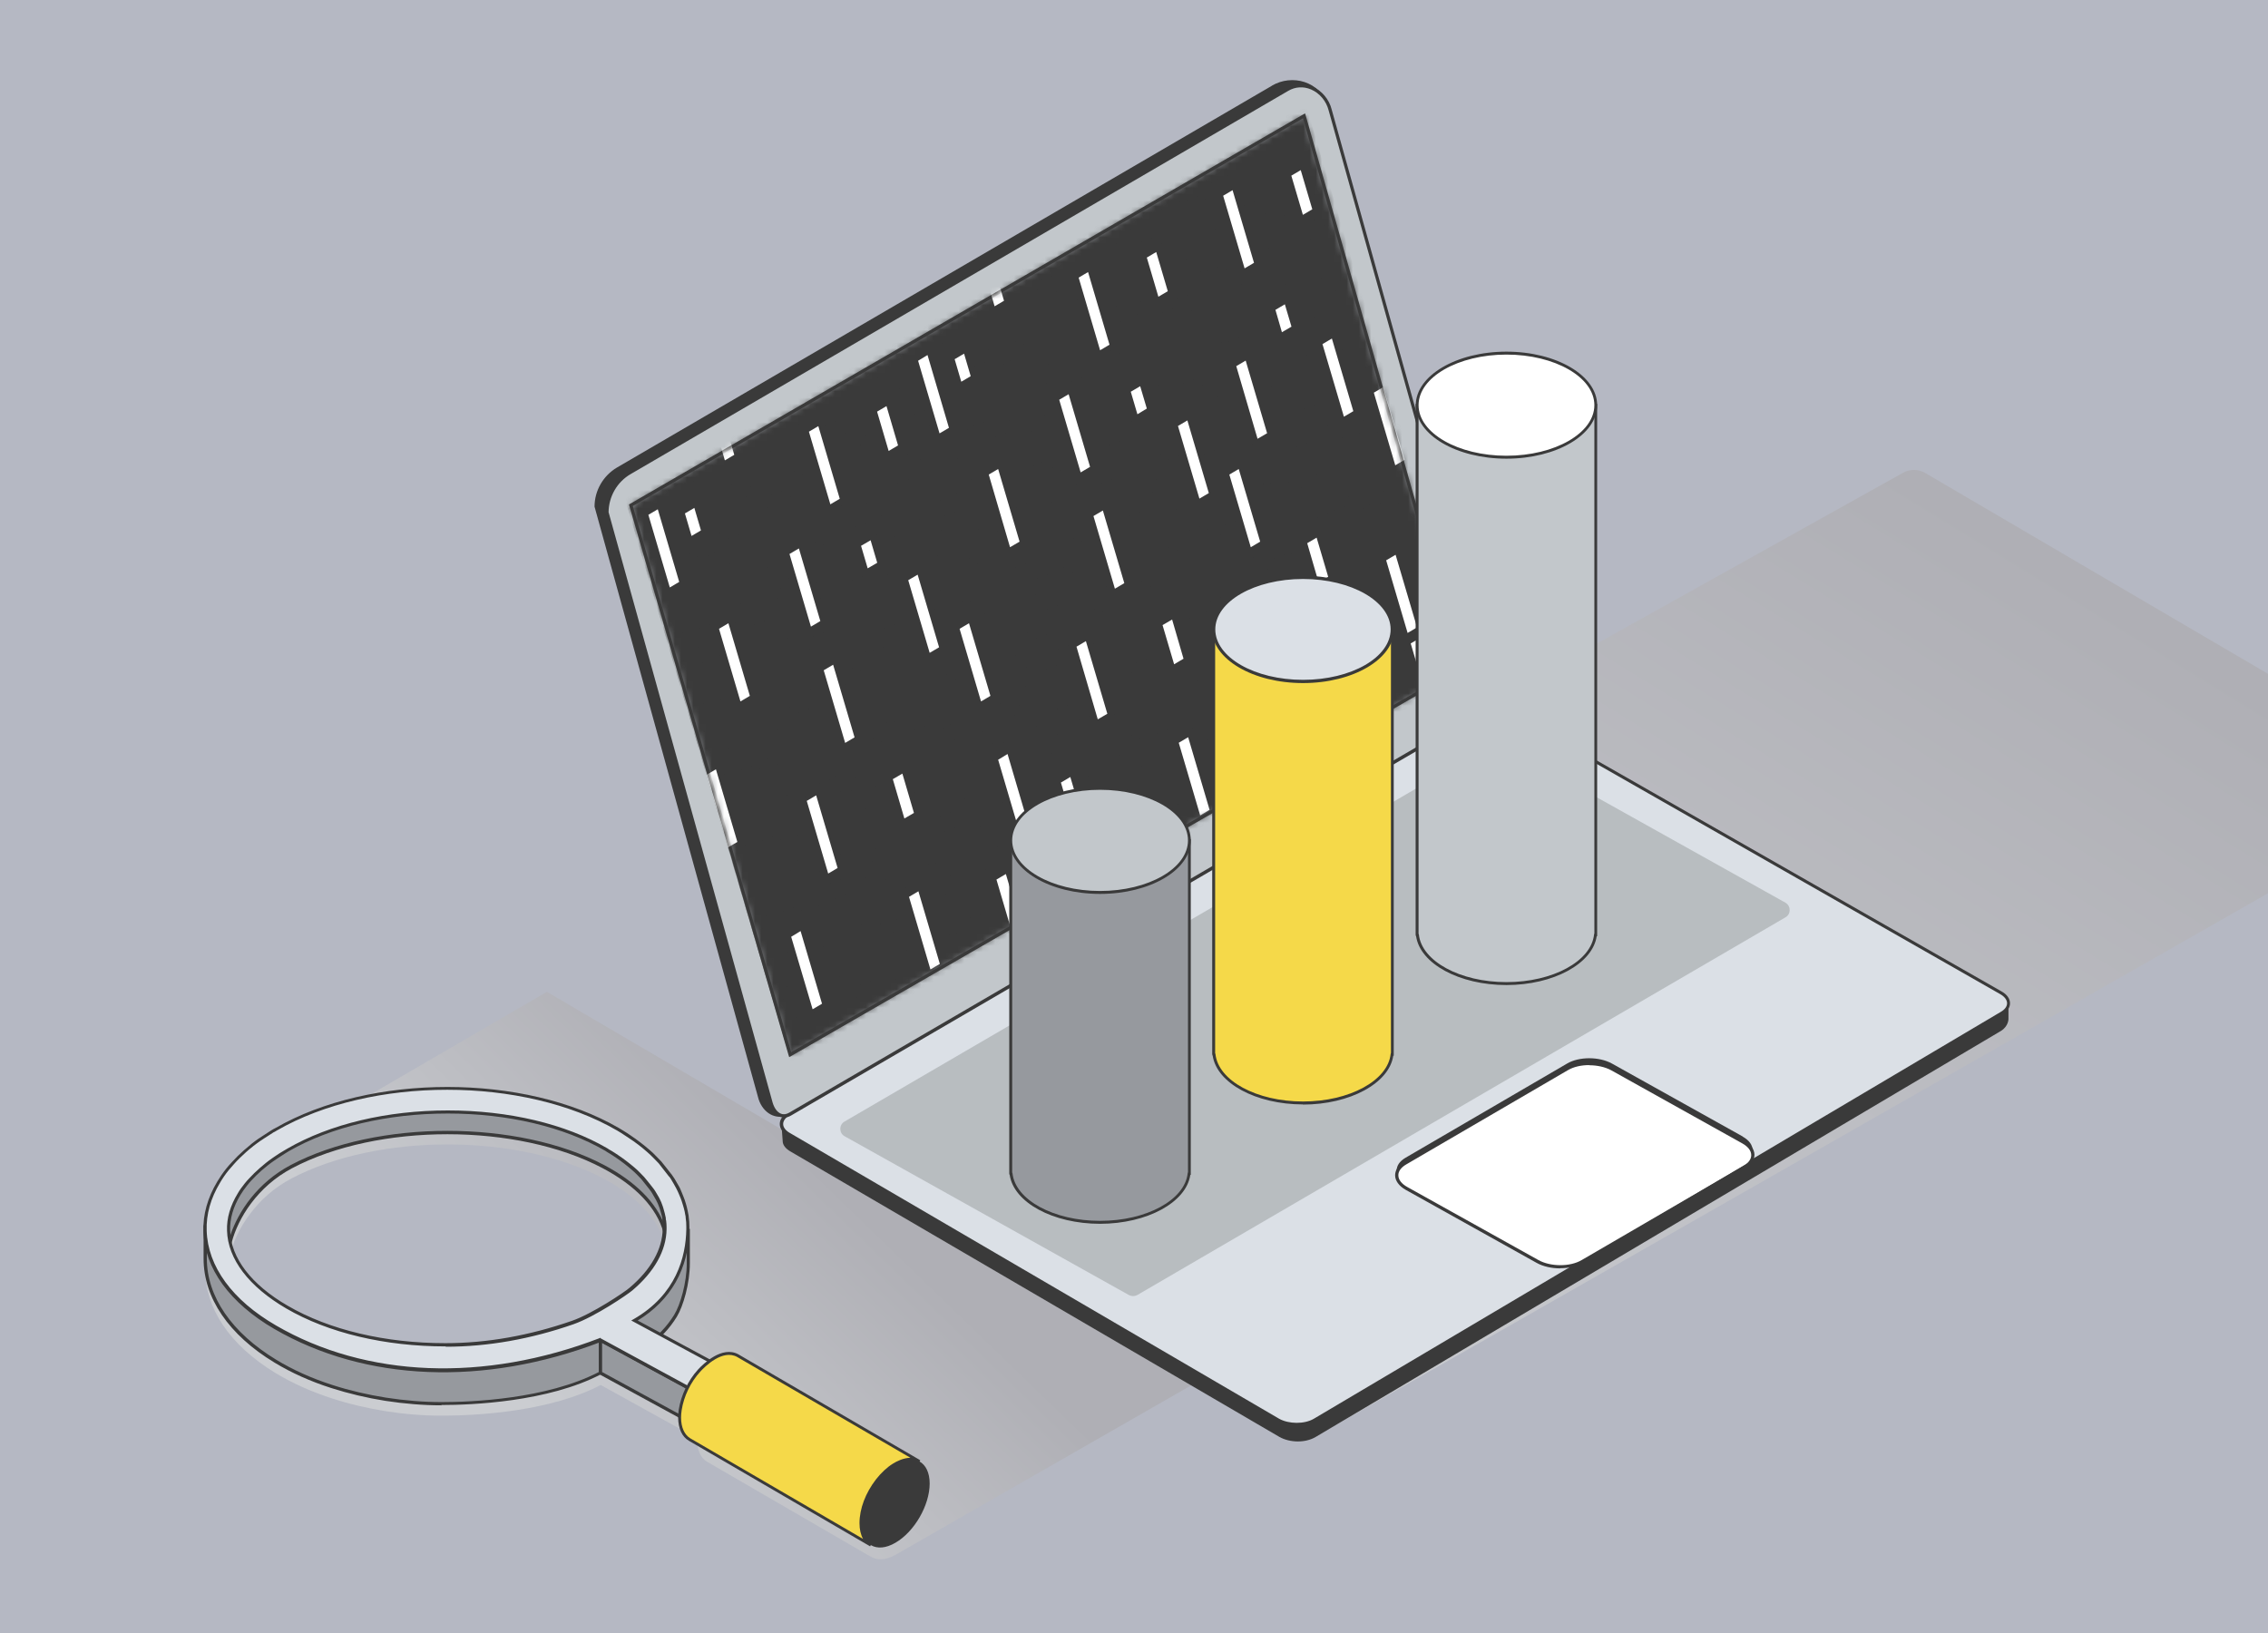 <svg fill="none" height="265" viewBox="0 0 368 265" width="368" xmlns="http://www.w3.org/2000/svg" xmlns:xlink="http://www.w3.org/1999/xlink"><rect x="0" y="0" width="368" height="265" fill="#808080" stroke="none"/><linearGradient id="a"><stop offset="0" stop-color="#cbcdd1"/><stop offset="1" stop-color="#afafb5"/></linearGradient><linearGradient id="b" gradientUnits="userSpaceOnUse" x1="91.089" x2="133.054" xlink:href="#a" y1="233.499" y2="190.133"/><linearGradient id="c" gradientUnits="userSpaceOnUse" x1="209.427" x2="308.497" xlink:href="#a" y1="237.903" y2="76.449"/><clipPath id="d"><path d="m0 0h368v265h-368z"/></clipPath><mask id="e" height="154" maskUnits="userSpaceOnUse" width="136" x="102" y="18"><path d="m237.053 108.38-108.829 62.734-25.849-89.135 109.204-63.185z" fill="#fff"/></mask><g clip-path="url(#d)"><path d="m0 0h368v265h-368z" fill="#b5b8c3"/><path d="m195.464 223.489-106.727-62.559s-50.648 29.428-50.924 29.778c-.3.326-.576.651-.851 1.001-.525.676-1.026 1.376-1.426 2.052-1.552 2.578-2.302 5.28-2.227 7.958v.275c0-.025 0-.05 0-.05v4.204c.025 6.031 3.829 12.036 11.411 16.641 2.853 1.726 5.981 3.078 9.134 4.104 2.853.926 5.78 1.601 8.733 2.077 3.003.475 6.031.725 9.084.725 6.256 0 17.817-.775 25.8-4.979l15.64 8.658v.225c0 1.752.626 3.003 1.627 3.579l26.65 15.464s-.15-.1-.2-.15c1.026.726 2.502.701 4.179-.25 3.078-1.777 50.173-28.753 50.173-28.753zm-123.143-3.378c-9.809 0-18.943-2.177-25.75-6.106-5.155-3.002-8.358-6.681-9.234-10.56 1.026-3.928 4.229-9.233 9.96-12.236 13.963-7.357 36.685-7.357 50.598 0 5.505 2.927 8.809 6.581 9.934 10.385-.15 3.303-2.027 6.556-5.43 9.459-.801.675-6.056 4.254-9.459 5.43-6.156 2.152-13.213 3.628-20.645 3.628zm-35.008-16.791s0-.05 0-.1z" fill="url(#b)"/><path d="m47.298 183.952c13.963-7.357 36.685-7.357 50.598 0 8.208 4.354 11.561 10.31 10.009 15.99-1.025-3.879-4.379-7.657-10.009-10.635-13.913-7.357-36.635-7.382-50.598 0-5.731 3.028-8.934 8.308-9.96 12.262-1.577-5.706 1.627-13.213 9.96-17.592z" fill="#96999e"/><path d="m37.338 202.544-.25-.95c-1.451-5.306 1.076-13.138 10.085-17.893 14.038-7.407 36.835-7.407 50.849 0 7.982 4.23 11.761 10.31 10.134 16.291l-.25.951-.25-.951c-1.076-3.979-4.479-7.607-9.884-10.46-13.863-7.332-36.46-7.332-50.348 0-5.705 3.003-8.833 8.208-9.834 12.087l-.25.95zm35.284-23.872c-9.109 0-18.242 1.826-25.199 5.505-8.208 4.304-10.91 11.236-10.059 16.29 1.276-3.853 4.404-8.583 9.809-11.435 14.038-7.408 36.86-7.383 50.849 0 5.105 2.702 8.483 6.105 9.834 9.859.951-5.48-2.677-10.785-10.085-14.739-6.932-3.654-16.04-5.505-25.174-5.505z" fill="#3a3a3a"/><path d="m111.659 199.416v5.581c0 3.178-1.026 6.856-2.077 8.508-1.201 1.927-2.678 3.628-6.356 6.381l-.826-5.931s8.283-9.709 9.259-14.564z" fill="#96999e"/><path d="m103.05 220.361-.901-6.481.075-.1s8.258-9.709 9.184-14.439l.526.05v5.581c0 3.278-1.077 6.981-2.102 8.658-1.152 1.877-2.628 3.603-6.407 6.456l-.35.275zm-.35-6.331.75 5.355c3.454-2.652 4.83-4.279 5.931-6.03 1.001-1.627 2.052-5.205 2.052-8.383v-3.854c-1.952 4.855-7.907 11.961-8.708 12.912z" fill="#3a3a3a"/><path d="m97.445 215.006c-4.629 1.827-6.281 2.378-7.983 2.853-3.303.951-6.681 1.627-10.085 1.977-5.981.626-12.062.5-17.992-.551-5.806-1.026-11.586-2.877-16.691-5.955-7.582-4.58-11.386-13.288-11.386-13.288v4.204c.025 6.031 3.829 12.037 11.411 16.641 2.853 1.727 5.981 3.078 9.134 4.104 2.853.926 5.78 1.601 8.733 2.077 3.003.475 6.031.726 9.084.726 6.256 0 17.817-.776 25.8-4.98v-7.808z" fill="#96999e"/><path d="m71.645 228.019c-2.953 0-6.006-.251-9.109-.726-3.003-.475-5.956-1.176-8.783-2.077-3.378-1.076-6.481-2.477-9.209-4.129-7.407-4.479-11.511-10.485-11.511-16.866v-5.505l.5 1.176c.025.1 3.854 8.683 11.286 13.162 4.604 2.778 10.21 4.78 16.591 5.931 5.63 1.026 11.661 1.201 17.917.551 3.278-.326 6.556-.976 10.06-1.977 1.802-.526 3.528-1.101 7.958-2.853l.35-.15v8.333l-.15.075c-8.608 4.504-20.995 5.005-25.925 5.005zm-38.086-26.851v3.053c.025 6.181 4.029 12.011 11.286 16.416 2.678 1.626 5.73 3.003 9.084 4.079 2.778.9 5.705 1.576 8.683 2.052 3.078.475 6.131.725 9.034.725 4.855 0 17.016-.475 25.524-4.879v-7.232c-4.204 1.651-5.881 2.202-7.657 2.727-3.528 1.001-6.832 1.652-10.135 1.977-6.306.651-12.362.451-18.067-.575-6.456-1.152-12.111-3.178-16.791-6.006-6.006-3.629-9.709-9.885-10.985-12.362z" fill="#3a3a3a"/><path d="m97.445 222.789 16.09 8.783-.025-5.38-16.065-8.758z" fill="#96999e"/><path d="m113.786 231.998-16.616-9.059v-5.956l16.591 9.059v5.956zm-16.091-9.384 15.54 8.483v-4.755l-15.54-8.483z" fill="#3a3a3a"/><path d="m103 214.256c7.157-4.129 8.584-10.41 8.659-14.789v-.276s0-.075 0-.125c0-.5-.025-1.001-.1-1.501 0-.175-.025-.351-.075-.526-.051-.35-.126-.7-.226-1.051-.025-.1-.25-.901-.35-1.176-.05-.125-.1-.275-.15-.4-.1-.251-.2-.501-.3-.751-.076-.15-.151-.3-.201-.475-.075-.176-.175-.376-.275-.551-.15-.275-.626-1.101-.726-1.226-.125-.2-.25-.426-.4-.626 0 0-1.577-2.002-1.702-2.152-.275-.3-.55-.6-.85-.901-.301-.325-.651-.625-1.001-.951-.926-.8-1.952-1.601-3.078-2.352-.376-.275-.776-.525-1.201-.776-.226-.15-.476-.275-.701-.425-15.24-8.858-40.113-8.858-55.478 0-.25.15-.475.275-.726.425-.45.276-.901.576-1.351.851-.225.15-.425.301-.651.451-.425.3-.826.6-1.226.901-.776.625-1.502 1.251-2.152 1.901-.325.326-.651.651-.951 1.001-.3.326-.576.651-.851.976-.525.676-1.026 1.352-1.426 2.052-1.552 2.578-2.302 5.28-2.227 7.958.175 5.655 3.954 11.286 11.361 15.59 13.438 7.807 32.406 9.909 52.8 2.077l17.217 9.359 1.826-5.255-13.513-7.307zm-10.059.3c-6.156 2.152-13.213 3.628-20.645 3.628-9.809 0-18.943-2.177-25.75-6.105-5.981-3.479-9.334-7.883-9.484-12.412-.075-1.952.5-3.929 1.702-5.931.3-.5.676-1.051 1.101-1.576.225-.301.475-.576.726-.851.25-.276.525-.576.801-.826.576-.551 1.201-1.101 1.827-1.627.35-.275.701-.525 1.076-.8 0 0 .425-.301.55-.376.4-.275.826-.525 1.201-.775.225-.126.45-.251.676-.401 6.857-3.954 16.04-6.131 25.875-6.131s18.968 2.177 25.724 6.106l.3.175s.225.125.4.226c.35.225.701.425 1.051.675.951.626 1.851 1.326 2.702 2.052.275.225.526.476.826.776.225.225.45.45.676.701.25.3 1.226 1.551 1.501 1.876.075.125.175.251.25.376.1.15.451.75.576.976l.2.4c.05.125.125.25.175.375.075.201.15.376.225.576.025.1.075.2.1.275.076.225.226.751.251.876.075.25.125.5.15.751 0 .05.025.175.05.225v.2c.05.325.075.651.075 1.001v.35c-.05 3.379-1.952 6.757-5.455 9.735-.801.675-6.056 4.254-9.459 5.43z" fill="#dbe0e6"/><path d="m114.812 227.193-.276-.15-17.116-9.284c-18.868 7.207-38.136 6.431-52.901-2.127-7.232-4.204-11.336-9.834-11.511-15.815-.1-2.753.676-5.48 2.252-8.108.4-.676.876-1.376 1.451-2.102.275-.35.576-.676.876-1.001s.626-.676.951-1.001c.701-.675 1.426-1.326 2.177-1.927l.05-.05c.375-.3.776-.6 1.176-.876l.125-.075c.175-.125.35-.25.526-.35.45-.3.901-.576 1.351-.876l.125-.075c.2-.125.4-.25.626-.35 15.415-8.884 40.413-8.884 55.728 0l.701.425c.4.25.825.501 1.201.776 1.076.726 2.127 1.526 3.103 2.377.325.276.675.601 1.001.951.3.3.6.601.875.901 0 0 1.452 1.802 1.727 2.177.15.2.3.425.426.626.075.125.575.976.725 1.251.1.175.2.375.275.575l.201.476c.1.25.2.5.3.751.025.075.05.15.075.2.025.075.05.15.075.2.1.275.325 1.076.35 1.201.075.35.176.726.226 1.076.025.15.075.35.075.551.075.45.1.951.1 1.526v.125.276c-.125 6.406-3.003 11.51-8.383 14.789l13.313 7.181-2.027 5.756zm-17.342-10.035.1.05 16.941 9.209 1.652-4.754-13.738-7.407.4-.226c6.907-3.978 8.458-10.109 8.533-14.563v-.276s0-.1 0-.125c0-.525-.025-1.001-.1-1.451 0-.175-.025-.351-.075-.526-.05-.35-.125-.7-.225-1.051-.025-.1-.25-.876-.35-1.151 0-.075-.05-.125-.075-.2s-.05-.15-.076-.225c-.1-.225-.2-.476-.3-.726l-.2-.45c-.075-.176-.175-.376-.275-.551-.15-.3-.626-1.101-.701-1.226-.125-.225-.25-.426-.4-.601h-.025c-.201-.275-1.552-2.002-1.677-2.152-.275-.275-.55-.575-.851-.876-.325-.35-.675-.65-.976-.925-.951-.851-1.977-1.627-3.053-2.328-.375-.25-.775-.525-1.176-.775l-.7-.426c-15.165-8.808-39.938-8.808-55.203 0-.2.125-.4.25-.626.351l-.1.075c-.451.275-.901.575-1.326.85-.175.126-.35.226-.525.351l-.125.075c-.4.275-.776.575-1.151.851l-.05.05c-.751.575-1.451 1.226-2.127 1.876-.325.326-.651.651-.926.976-.3.326-.576.651-.851.976-.55.676-1.026 1.377-1.401 2.027-1.526 2.528-2.277 5.155-2.177 7.808.175 5.805 4.154 11.26 11.236 15.364 14.639 8.508 33.807 9.259 52.55 2.052l.125-.05zm-25.149 1.302c-9.859 0-19.043-2.177-25.875-6.156-6.056-3.529-9.484-8.008-9.609-12.637-.075-2.002.526-4.054 1.752-6.056.3-.526.701-1.076 1.126-1.602.225-.3.5-.575.751-.85.25-.276.525-.551.776-.801.601-.576 1.226-1.126 1.877-1.652.35-.275.701-.55 1.076-.801l.55-.375c.4-.275.826-.55 1.226-.776.225-.125.45-.275.676-.4 6.907-3.979 16.14-6.181 26.025-6.181 9.884 0 19.043 2.177 25.85 6.131l.3.2s.225.125.4.225c.35.226.701.426 1.051.676.976.651 1.877 1.351 2.727 2.077.276.225.526.475.851.801.225.225.451.475.676.7.225.251.876 1.076 1.276 1.577l.325.425s.125.201.201.301c.1.15.45.75.575.976.075.125.125.25.175.35l.2.425c.076.2.151.401.226.601l.1.3c.075.225.225.776.25.901.075.275.125.525.175.776v.125.1s.025.15.05.2c.05.35.075.701.075 1.051v.35c-.05 3.479-1.977 6.907-5.555 9.935-.726.626-6.031 4.254-9.534 5.48-6.957 2.427-13.938 3.654-20.72 3.654zm.3-37.786c-9.784 0-18.918 2.177-25.75 6.105-.2.126-.45.276-.651.401-.4.25-.801.5-1.201.776l-.55.375c-.375.25-.726.525-1.051.776-.651.525-1.276 1.051-1.827 1.601-.275.275-.525.526-.776.801-.25.275-.5.55-.726.851-.4.5-.776 1.026-1.076 1.526-1.176 1.927-1.727 3.879-1.677 5.781.125 4.454 3.453 8.783 9.334 12.186 6.731 3.929 15.84 6.081 25.599 6.081 6.731 0 13.638-1.226 20.545-3.628 3.253-1.126 8.508-4.63 9.359-5.38 3.453-2.928 5.305-6.231 5.355-9.535v-.325c0-.325 0-.651-.05-.951 0-.05 0-.125 0-.225 0 0 0 0 0-.05 0-.025 0-.075 0-.1-.05-.275-.1-.526-.176-.776-.025-.1-.175-.626-.25-.851l-.1-.275c-.075-.2-.15-.375-.225-.576l-.175-.35c-.075-.15-.125-.275-.2-.375-.126-.225-.476-.826-.551-.951-.05-.1-.125-.2-.175-.275l-.3-.401c-.401-.5-1.051-1.326-1.252-1.576-.2-.225-.425-.451-.65-.676-.301-.3-.551-.55-.826-.776-.826-.725-1.702-1.401-2.653-2.052-.35-.25-.701-.45-1.051-.675-.175-.1-.275-.175-.375-.225l-.3-.201c-6.731-3.903-15.815-6.055-25.574-6.055z" fill="#3a3a3a"/><path d="m113.436 222.388c-1.602 1.752-2.703 4.029-3.053 6.356-.05.426-.101.826-.101 1.251 0 1.752.626 3.003 1.627 3.579l29.428 17.141c-1.001-.575-1.626-1.827-1.626-3.578 0-2.503 1.101-5.03 2.627-6.957.751-.951 1.652-1.852 2.703-2.502.976-.626 2.227-1.101 3.403-.851.3.05.575.175.826.3 0 0-29.503-17.166-29.529-17.191-2.227-1.201-4.854.901-6.28 2.452z" fill="#f5d949"/><path d="m141.212 250.915-29.428-17.141c-1.126-.651-1.727-1.977-1.752-3.779 0-.375.025-.8.1-1.276.376-2.352 1.502-4.704 3.103-6.481.876-.951 3.904-3.929 6.557-2.502.025 0 16.065 9.359 29.528 17.191l-.225.401c-.226-.126-.476-.226-.751-.276-1.251-.275-2.553.401-3.228.801-.926.601-1.827 1.426-2.628 2.452-1.651 2.102-2.577 4.605-2.577 6.807 0 1.601.525 2.802 1.501 3.378l-.225.4zm-27.601-28.352c-1.552 1.702-2.653 3.979-3.003 6.231-.075.476-.1.851-.1 1.201 0 1.602.55 2.803 1.501 3.379l28.027 16.315c-.375-.675-.576-1.551-.576-2.552 0-2.327.976-4.905 2.678-7.107.851-1.076 1.777-1.952 2.753-2.552.6-.376 1.676-.926 2.827-.951-5.83-3.404-27.976-16.291-28.127-16.366-2.352-1.276-5.18 1.527-5.98 2.402z" fill="#3a3a3a"/><path d="m145.266 237.528c-3.078 1.776-5.555 6.081-5.555 9.609s2.502 4.98 5.58 3.178c3.078-1.777 5.555-6.081 5.555-9.609 0-3.529-2.527-4.955-5.58-3.178z" fill="#3a3a3a"/><path d="m393.453 124.245-81.103-47.52c-1.101-.626-2.452-.651-3.553-.025l-180.147 100.52c-2.427 1.352-2.452 4.83-.075 6.231l82.854 48.722c1.101.651 2.477.651 3.578 0l178.396-101.722c2.402-1.376 2.402-4.83.025-6.206z" fill="url(#c)"/><path d="m206.374 13.915-106.251 61.934c-2.252 1.326-3.654 3.754-3.654 6.356l26.626 96.166c.75 2.253 2.802 3.429 4.829 2.528-1.126.075-2.127-.551-2.827-1.902l-26.626-95.841c0-2.652 1.426-5.105 3.704-6.456l106.226-61.909c2.703-1.577 7.157 2.452 7.157 2.452-1.376-4.079-5.906-5.28-9.209-3.328z" fill="#3a3a3a"/><path d="m324.587 161.055-79.301-45.243c-1.676-.926-4.304-.926-5.905 0l-111.457 64.937c-1.576.926-1.526 2.427.15 3.353l79.301 46.294c1.677.926 4.304.926 5.881 0l111.456-66.013c1.577-.926 1.526-2.427-.15-3.353z" fill="#dbe0e6"/><path d="m210.378 231.372c-1.126 0-2.252-.25-3.128-.726l-79.3-46.319c-.926-.5-1.427-1.201-1.427-1.952 0-.725.451-1.376 1.276-1.851l111.457-64.937c1.651-.976 4.404-.951 6.156 0l79.3 45.243c.926.5 1.427 1.201 1.427 1.952 0 .725-.451 1.376-1.277 1.851l-111.456 66.013c-.826.476-1.927.726-3.028.726zm31.931-115.985c-1.001 0-2.002.225-2.753.65l-111.456 64.937c-.651.375-1.026.876-1.026 1.401 0 .551.425 1.101 1.176 1.502l79.3 46.319c1.577.876 4.104.901 5.631 0l111.456-66.013c.651-.375 1.026-.876 1.026-1.401 0-.551-.425-1.101-1.151-1.502l-79.301-45.243c-.8-.45-1.826-.675-2.852-.675z" fill="#3a3a3a"/><path d="m289.704 146.466-46.144-25.774c-.426-.226-.951-.226-1.351 0l-105.176 61.283c-.926.525-.901 1.877 0 2.377l46.144 25.775c.426.225.926.225 1.352 0l105.175-61.284c.926-.525.901-1.851 0-2.377z" fill="#b8bdc0"/><path d="m282.772 184.402-21.22-11.836c-2.077-1.151-5.33-1.151-7.282 0l-26.225 15.29c-1.952 1.151-1.877 3.002.175 4.154l21.22 11.836c2.077 1.151 5.33 1.151 7.282 0l26.225-15.265c1.952-1.151 1.877-3.003-.175-4.154z" fill="#3a3a3a"/><path d="m282.772 185.253-21.22-11.836c-2.077-1.151-5.33-1.151-7.282 0l-26.225 15.289c-1.952 1.151-1.877 3.003.175 4.154l21.22 11.837c2.077 1.151 5.33 1.151 7.282 0l26.225-15.265c1.952-1.151 1.877-3.003-.175-4.154z" fill="#fff"/><path d="m253.144 205.798c-1.377 0-2.753-.301-3.829-.901l-21.22-11.837c-1.101-.625-1.727-1.476-1.727-2.377 0-.851.551-1.651 1.552-2.252l26.225-15.29c2.027-1.176 5.405-1.176 7.557 0l21.22 11.837c1.101.625 1.727 1.451 1.752 2.377 0 .851-.551 1.651-1.552 2.252l-26.225 15.29c-1.001.575-2.352.875-3.728.875zm4.704-32.982c-1.276 0-2.527.275-3.453.826l-26.225 15.289c-.826.476-1.301 1.126-1.276 1.777 0 .701.525 1.376 1.476 1.902l21.245 11.836c1.977 1.101 5.13 1.126 7.032 0l26.225-15.264c.826-.476 1.301-1.126 1.276-1.777 0-.701-.525-1.376-1.476-1.902l-21.22-11.836c-1.001-.551-2.303-.826-3.579-.826z" fill="#3a3a3a"/><path d="m325.288 164.008-112.007 66.388c-1.677.976-4.204.926-5.881 0l-79.3-46.294c-.851-.476-1.277-1.076-1.302-1.702l.2 2.753c0 .6.451 1.226 1.302 1.701l79.3 46.295c1.702.951 4.204 1.001 5.881 0 0 0 111.131-65.863 111.206-65.888 1.201-.751 1.201-1.902 1.201-1.902v-2.602c-.1.575-.1.875-.6 1.251z" fill="#3a3a3a"/><path d="m208.876 14.515-106.701 62.184c-2.302 1.326-3.704 3.804-3.704 6.456l26.626 95.842c.5 1.676 1.726 2.577 3.078 1.776l113.233-65.988c.625-.375 1.026-1.051 1.026-1.776l-26.626-95.141c-.726-3.003-4.104-4.98-6.932-3.328z" fill="#c2c7cb"/><path d="m127.199 181.324c-.226 0-.476-.05-.676-.125-.751-.3-1.326-1.051-1.652-2.127l-26.65-95.916c0-2.753 1.476-5.305 3.854-6.681l106.701-62.184c1.302-.751 2.778-.851 4.154-.25 1.552.651 2.753 2.102 3.153 3.754l26.651 95.216c0 .826-.451 1.576-1.151 2.002l-113.233 65.988c-.376.225-.776.325-1.126.325zm-28.453-98.219 26.625 95.817c.275.901.751 1.551 1.351 1.777.426.175.876.1 1.351-.176l113.233-65.988c.526-.3.876-.875.901-1.501l-26.625-95.116c-.375-1.501-1.451-2.803-2.853-3.403-1.226-.525-2.552-.45-3.703.225l-106.702 62.184c-2.202 1.276-3.554 3.654-3.579 6.181z" fill="#3a3a3a"/><path d="m102.375 81.98 25.849 89.135 108.829-62.735-25.474-89.586z" fill="#96999e"/><path d="m128.049 171.515-.1-.325-25.899-89.335.175-.1 109.529-63.36.1.325 25.525 89.786-109.305 63.01zm-25.374-89.41 25.7 88.609 108.378-62.459-25.324-89.06z" fill="#3a3a3a"/><g mask="url(#e)"><path d="m92.816 51.7 36.735 124.644 110.68-63.235-36.76-124.644z" fill="#3a3a3a"/><path d="m92.816 51.701 36.735 124.643 1.551-.9-36.76-124.644z" fill="#3a3a3a"/><path d="m114.636 125.721 3.479 11.786 1.526-.901-3.478-11.786z" fill="#fff"/><path d="m95.368 50.199 36.76 124.669 1.527-.901-36.735-124.669z" fill="#3a3a3a"/><path d="m105.202 83.531 3.479 11.786 1.526-.901-3.478-11.786z" fill="#fff"/><path d="m97.946 48.723 36.76 124.668 1.527-.9-36.761-124.669z" fill="#3a3a3a"/><path d="m128.375 151.996 3.478 11.761 1.526-.9-3.478-11.787z" fill="#fff"/><path d="m100.498 47.246 36.76 124.669 1.527-.901-36.735-124.669z" fill="#3a3a3a"/><path d="m116.664 102.024 3.478 11.786 1.527-.901-3.479-11.786z" fill="#fff"/><path d="m111.133 83.306 1.076 3.654 1.527-.901-1.076-3.653z" fill="#fff"/><path d="m103.076 45.77 36.76 124.669 1.526-.926-36.76-124.644z" fill="#3a3a3a"/><path d="m103.952 48.723 3.478 11.786 1.526-.901-3.478-11.786z" fill="#fff"/><path d="m105.653 44.293 36.735 124.644 1.527-.901-36.735-124.644z" fill="#3a3a3a"/><path d="m130.902 129.95 3.478 11.787 1.527-.901-3.479-11.787z" fill="#fff"/><path d="m108.206 42.792 36.76 124.669 1.526-.901-36.76-124.669z" fill="#3a3a3a"/><path d="m114.136 62.911 3.479 11.786 1.526-.901-3.478-11.786z" fill="#fff"/><path d="m110.783 41.316 36.735 124.669 1.551-.901-36.76-124.669z" fill="#3a3a3a"/><path d="m146.392 162.181 1.076 3.628 1.551-.9-1.076-3.654z" fill="#fff"/><path d="m113.335 39.839 36.761 124.669 1.526-.901-36.76-124.669z" fill="#3a3a3a"/><path d="m128.1 89.887 3.478 11.786 1.526-.901-3.478-11.786z" fill="#fff"/><path d="m133.655 108.755 3.478 11.786 1.527-.901-3.479-11.786z" fill="#fff"/><path d="m115.913 38.363 36.735 124.669 1.552-.926-36.76-124.644z" fill="#3a3a3a"/><path d="m147.493 145.515 3.478 11.786 1.527-.901-3.479-11.786z" fill="#fff"/><path d="m118.465 36.886 36.76 124.644 1.527-.901-36.76-124.669z" fill="#3a3a3a"/><path d="m144.866 126.422 1.877 6.381 1.551-.901-1.877-6.381z" fill="#fff"/><path d="m121.043 35.385 36.76 124.669 1.526-.901-36.76-124.669z" fill="#3a3a3a"/><path d="m131.253 70.043 3.478 11.786 1.526-.901-3.478-11.786z" fill="#fff"/><path d="m123.62 33.909 36.735 124.669 1.527-.901-36.735-124.669z" fill="#3a3a3a"/><path d="m139.711 88.561 1.076 3.654 1.551-.901-1.076-3.654z" fill="#fff"/><path d="m119.942 52.026 1.076 3.654 1.526-.901-1.076-3.653z" fill="#fff"/><path d="m126.173 32.432 36.76 124.669 1.526-.901-36.76-124.669z" fill="#3a3a3a"/><path d="m127.799 37.938 3.479 11.786 1.526-.901-3.478-11.786z" fill="#fff"/><path d="m128.75 30.956 36.735 124.669 1.527-.926-36.736-124.644z" fill="#3a3a3a"/><path d="m161.682 142.712 3.478 11.787 1.526-.901-3.478-11.786z" fill="#fff"/><path d="m147.368 94.141 3.478 11.786 1.527-.901-3.479-11.786z" fill="#fff"/><path d="m131.303 29.479 36.76 124.644 1.526-.901-36.76-124.668z" fill="#3a3a3a"/><path d="m142.313 66.79 1.877 6.381 1.526-.901-1.876-6.381z" fill="#fff"/><path d="m133.88 27.978 36.735 124.669 1.551-.901-36.76-124.669z" fill="#3a3a3a"/><path d="m155.701 102.024 3.478 11.786 1.527-.901-3.479-11.786z" fill="#fff"/><path d="m136.583 26.677 36.735 124.669 1.526-.901-36.735-124.669z" fill="#3a3a3a"/><path d="m139.135 25.2 36.76 124.669 1.527-.926-36.76-124.644z" fill="#3a3a3a"/><path d="m148.969 58.532 3.479 11.786 1.526-.901-3.478-11.811z" fill="#fff"/><path d="m141.712 23.724 36.735 124.644 1.527-.901-36.735-124.669z" fill="#3a3a3a"/><path d="m172.141 126.972 3.479 11.787 1.526-.901-3.478-11.787z" fill="#fff"/><path d="m144.265 22.222 36.76 124.669 1.527-.901-36.76-124.668z" fill="#3a3a3a"/><path d="m160.431 77 3.453 11.786 1.551-.901-3.478-11.786z" fill="#fff"/><path d="m154.9 58.282 1.076 3.654 1.527-.901-1.076-3.654z" fill="#fff"/><path d="m146.842 20.746 36.76 124.669 1.527-.901-36.76-124.669z" fill="#3a3a3a"/><path d="m147.718 23.724 3.479 11.786 1.526-.926-3.478-11.786z" fill="#fff"/><path d="m149.395 19.27 36.76 124.668 1.526-.9-36.735-124.669z" fill="#3a3a3a"/><path d="m174.669 104.926 3.453 11.787 1.552-.901-3.479-11.786z" fill="#fff"/><path d="m151.972 17.793 36.76 124.669 1.527-.926-36.76-124.644z" fill="#3a3a3a"/><path d="m157.903 37.912 3.478 11.786 1.527-.901-3.478-11.811z" fill="#fff"/><path d="m154.524 16.317 36.76 124.644 1.527-.901-36.735-124.669z" fill="#3a3a3a"/><path d="m190.159 137.157 1.076 3.653 1.526-.9-1.076-3.654z" fill="#fff"/><path d="m157.102 14.815 36.76 124.669 1.527-.9-36.76-124.669z" fill="#3a3a3a"/><path d="m171.866 64.863 3.478 11.786 1.527-.901-3.478-11.786z" fill="#fff"/><path d="m177.422 83.731 3.478 11.786 1.527-.901-3.479-11.786z" fill="#fff"/><path d="m159.679 13.339 36.736 124.669 1.526-.901-36.735-124.669z" fill="#3a3a3a"/><path d="m191.26 120.516 3.478 11.786 1.527-.9-3.479-11.787z" fill="#fff"/><path d="m162.232 11.863 36.76 124.668 1.526-.9-36.76-124.669z" fill="#3a3a3a"/><path d="m188.632 101.423 1.877 6.356 1.527-.901-1.852-6.356z" fill="#fff"/><path d="m164.81 10.386 36.735 124.669 1.551-.926-36.76-124.644z" fill="#3a3a3a"/><path d="m175.02 45.044 3.478 11.786 1.526-.901-3.478-11.786z" fill="#fff"/><path d="m167.362 8.91 36.76 124.644 1.527-.901-36.735-124.669z" fill="#3a3a3a"/><path d="m183.477 63.562 1.076 3.654 1.527-.926-1.076-3.628z" fill="#fff"/><path d="m163.708 27.002 1.076 3.654 1.527-.901-1.076-3.654z" fill="#fff"/><path d="m169.939 7.408 36.761 124.669 1.526-.901-36.76-124.669z" fill="#3a3a3a"/><path d="m171.566 12.914 3.478 11.786 1.527-.901-3.479-11.786z" fill="#fff"/><path d="m172.492 5.932 36.76 124.669 1.526-.901-36.735-124.669z" fill="#3a3a3a"/><g fill="#fff"><path d="m201.469 104.201 3.479 11.786 1.526-.901-3.478-11.786z"/><path d="m205.448 117.689 3.479 11.786 1.526-.901-3.478-11.786z"/><path d="m191.135 69.117 3.478 11.786 1.527-.901-3.479-11.786z"/></g><path d="m175.069 4.456 36.76 124.668 1.527-.9-36.76-124.669z" fill="#3a3a3a"/><path d="m186.08 41.791 1.877 6.356 1.526-.901-1.877-6.356z" fill="#fff"/><path d="m177.647 2.979 36.735 124.644 1.526-.901-36.735-124.644z" fill="#3a3a3a"/><path d="m199.468 77 3.478 11.786 1.527-.901-3.479-11.786z" fill="#fff"/><path d="m180.55 1.528 36.76 124.669 1.526-.901-36.76-124.669z" fill="#3a3a3a"/><path d="m183.502 11.437 3.479 11.786 1.526-.901-3.478-11.786z" fill="#fff"/><path d="m183.127.051 36.76 124.669 1.527-.901-36.761-124.669z" fill="#3a3a3a"/><path d="m214.707 107.228 3.478 11.787 1.527-.926-3.454-11.787z" fill="#fff"/><path d="m185.679-1.425 36.76 124.669 1.527-.901-36.735-124.669z" fill="#3a3a3a"/><path d="m212.104 88.135 1.852 6.356 1.552-.901-1.877-6.356z" fill="#fff"/><path d="m188.257-2.902 36.76 124.644 1.527-.901-36.76-124.644z" fill="#3a3a3a"/><path d="m198.467 31.757 3.478 11.786 1.526-.901-3.478-11.786z" fill="#fff"/><path d="m190.834-4.403 36.735 124.669 1.527-.901-36.735-124.669z" fill="#3a3a3a"/><path d="m206.949 50.274 1.051 3.628 1.552-.901-1.076-3.628z" fill="#fff"/><path d="m193.386-5.879 36.761 124.669 1.526-.901-36.76-124.669z" fill="#3a3a3a"/><path d="m195.964-7.356 36.735 124.669 1.552-.901-36.76-124.669z" fill="#3a3a3a"/><g fill="#fff"><path d="m224.917 90.913 3.478 11.786 1.527-.901-3.479-11.786z"/><path d="m228.896 104.401 3.478 11.786 1.527-.901-3.479-11.786z"/><path d="m214.582 55.829 3.478 11.786 1.527-.901-3.479-11.786z"/></g><path d="m198.517-8.832 36.76 124.669 1.526-.901-36.76-124.669z" fill="#3a3a3a"/><path d="m209.527 28.503 1.877 6.356 1.526-.901-1.876-6.356z" fill="#fff"/><path d="m201.094-10.309 36.735 124.644 1.552-.901-36.76-124.644z" fill="#3a3a3a"/><g fill="#fff"><path d="m222.915 63.712 3.478 11.786 1.527-.901-3.479-11.786z"/><path d="m200.594 59.408 3.453 11.786 1.551-.901-3.478-11.786z"/><path d="m161.957 123.269 3.478 11.786 1.526-.901-3.478-11.811z"/></g></g><path d="m164.008 136.356v54.052h.05c.451 4.429 6.732 7.932 14.439 7.932s13.988-3.503 14.439-7.932h.05v-54.052z" fill="#96999e"/><path d="m178.497 198.566c-7.632 0-14.013-3.454-14.664-7.933h-.025l-.05-.225v-54.277h29.453v54.502h-.075c-.65 4.454-7.006 7.933-14.664 7.933zm-14.263-8.333.05.125c.45 4.329 6.681 7.732 14.213 7.732 7.533 0 13.764-3.403 14.214-7.732l.05-.2v-53.576h-28.527z" fill="#3a3a3a"/><path d="m178.497 127.923c-8.007 0-14.489 3.779-14.489 8.433 0 4.655 6.482 8.433 14.489 8.433 8.008 0 14.489-3.778 14.489-8.433 0-4.654-6.481-8.433-14.489-8.433z" fill="#c2c7cb"/><path d="m178.498 145.04c-8.133 0-14.714-3.879-14.714-8.684 0-4.804 6.606-8.683 14.714-8.683 8.107 0 14.714 3.879 14.714 8.683 0 4.805-6.607 8.684-14.714 8.684zm0-16.892c-7.858 0-14.264 3.679-14.264 8.208 0 4.53 6.406 8.208 14.264 8.208 7.857 0 14.263-3.678 14.263-8.208 0-4.529-6.406-8.208-14.263-8.208z" fill="#3a3a3a"/><path d="m196.94 102.124v68.916h.05c.45 4.429 6.731 7.932 14.439 7.932 7.707 0 13.988-3.503 14.439-7.932h.05v-68.916z" fill="#f5d949"/><path d="m211.429 179.197c-7.633 0-14.014-3.453-14.664-7.932h-.025l-.05-.225v-69.141h29.453v69.391h-.075c-.651 4.454-7.007 7.932-14.664 7.932zm-14.264-8.333.05.151c.451 4.329 6.682 7.707 14.214 7.707s13.763-3.403 14.213-7.707l.05-.201v-68.44h-28.527v68.515z" fill="#3a3a3a"/><path d="m211.429 93.691c-8.008 0-14.489 3.779-14.489 8.433 0 4.654 6.481 8.433 14.489 8.433 8.007 0 14.489-3.779 14.489-8.433 0-4.655-6.482-8.433-14.489-8.433z" fill="#dbe0e6"/><path d="m211.429 110.832c-8.133 0-14.764-3.904-14.764-8.708 0-4.805 6.631-8.709 14.764-8.709 8.132 0 14.764 3.904 14.764 8.709 0 4.804-6.632 8.708-14.764 8.708zm0-16.891c-7.858 0-14.239 3.654-14.239 8.183 0 4.529 6.381 8.183 14.239 8.183 7.857 0 14.213-3.654 14.213-8.183 0-4.529-6.381-8.183-14.213-8.183z" fill="#3a3a3a"/><path d="m229.922 65.764v85.907h.05c.45 4.429 6.731 7.933 14.438 7.933 7.708 0 13.989-3.504 14.439-7.933h.05v-85.907z" fill="#c2c7cb"/><path d="m244.435 159.829c-7.632 0-14.013-3.454-14.663-7.933h-.026l-.049-.225v-86.157h29.453v86.382h-.075c-.651 4.454-7.007 7.933-14.665 7.933zm-14.263-8.333.05.125c.45 4.329 6.681 7.732 14.213 7.732 7.533 0 13.764-3.403 14.214-7.732l.05-.2v-85.457h-28.527z" fill="#3a3a3a"/><path d="m244.436 57.331c-8.008 0-14.489 3.779-14.489 8.433s6.481 8.433 14.489 8.433c8.007 0 14.488-3.779 14.488-8.433s-6.481-8.433-14.488-8.433z" fill="#fff"/><path d="m244.435 74.422c-8.132 0-14.714-3.879-14.714-8.683s6.607-8.683 14.714-8.683c8.108 0 14.715 3.879 14.715 8.683s-6.607 8.683-14.715 8.683zm0-16.891c-7.857 0-14.263 3.679-14.263 8.208s6.406 8.208 14.263 8.208c7.858 0 14.264-3.679 14.264-8.208s-6.406-8.208-14.264-8.208z" fill="#3a3a3a"/></g></svg>